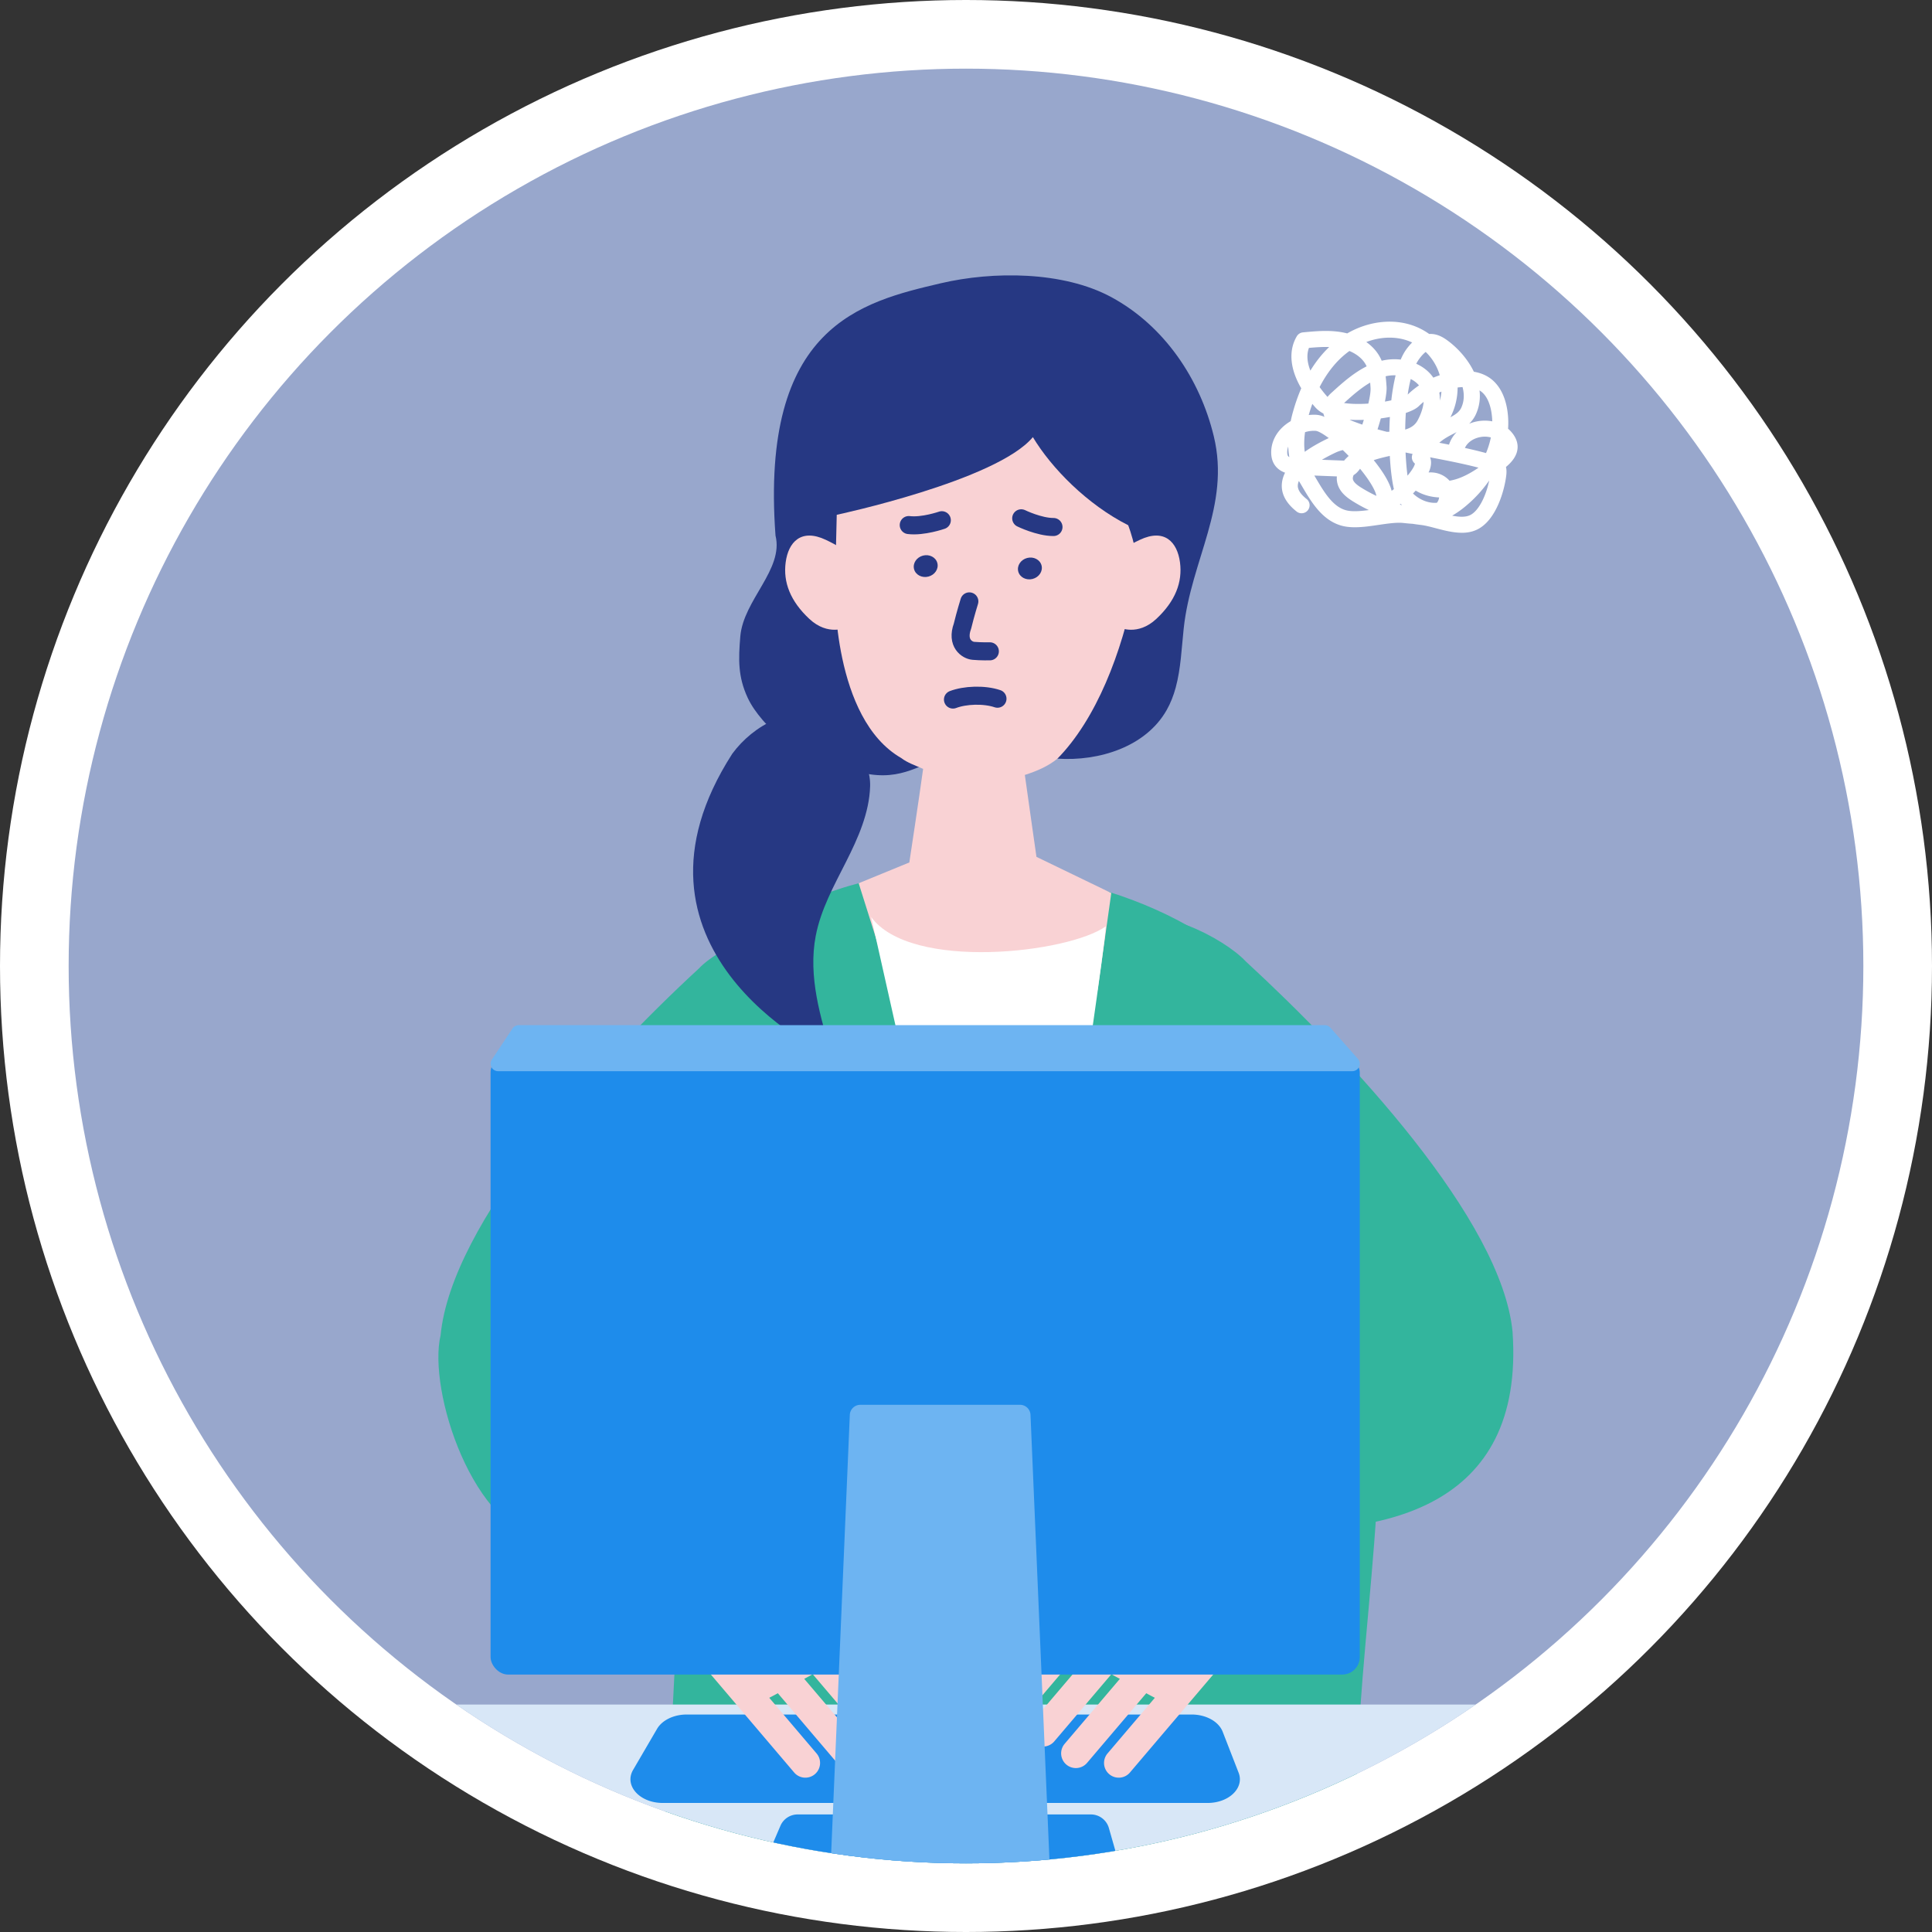 <svg id="_レイヤー_2" xmlns="http://www.w3.org/2000/svg" viewBox="0 0 214 214"><rect x="0" y="0" width="214" height="214" fill="#333333" stroke="none"/><defs><clipPath id="clippath"><circle cx="107" cy="107" r="99.396" fill="none"/></clipPath></defs><g id="contents"><circle cx="107" cy="107" r="107" fill="#fff"/><circle cx="107" cy="107" r="99.396" fill="#98a7cc"/><g clip-path="url(#clippath)" fill="none"><path d="M110.214 146.009c-4.076 2.013 12.366 7.066 12.366 7.066-1.357-1.045-41.084 20.305-61.83 17.666-8.379-1.066-13.388-16.772-11.946-22.848 1.209-12.46 17.189-30.095 28.59-40.599 2.428-2.607 10.734-6.219 13.489-3.602 3.016 2.866-1.63 9.377-5.319 16.2-6.592 8.414-15.112 15.582-14.215 24.35 8.838.547 24.732-1.767 38.864 1.767z" fill="#33b59d"/><path d="M143.077 113.728c-11.24-22.032-65.394-27.08-70.598 8.533-1.128 15.99-4.042 33.083 2.593 49.866-.14 27.471-4.838 64.612-7.538 73.378 27.417 10.83 71.084 8.633 91.832-3.484-22.958-47.929 7.609-78.895-16.29-128.293z" fill="#33b59d"/><path d="M130.228 76.16c.57-2.096.652-4.364.886-6.547.815-7.597 5.187-13.582 3.338-21.27-1.537-6.389-5.499-12.258-11.344-15.425-5.346-2.897-13.138-2.893-18.898-1.542-8.816 2.068-20.022 4.712-18.311 27.942.936 3.766-3.558 7.134-3.899 11.182-.214 2.548-.262 4.458.812 6.778.41.886.991 1.682 1.621 2.428 2.682 3.178 7.857 5.486 11.999 6.071 4.081.577 5.966-1.55 9.777-2.407 3.576-.804 7.261.415 10.918.662 4.638.313 9.784-1.321 12.087-5.358.454-.796.776-1.64 1.014-2.514z" fill="#263883"/><path d="M125.683 65.088c.978-2.605-.72-6.912-.72-6.912-4.535-2.292-8.489-6.319-10.556-9.756-4.021 4.825-21.724 8.602-21.724 8.602l-.197 8.209s-.266 14.366 7.341 18.734c.662.514 1.576.829 2.424 1.201-.428 3.136-1.528 10.365-1.528 10.365l-5.61 2.302 2.715 8.616 11.233 4.799 12.515-1.557 1.517-10.773-8.288-4.007c-.031-.134-.836-5.918-1.287-9.075 1.333-.422 2.599-.974 3.61-1.802 4.302-4.388 7.133-11.711 8.557-18.945z" fill="#f9d2d4"/><path d="M122.484 102.609c-.16 3.98-10.191 69.404-10.191 69.404l-15.797-70.437c4.381 6.008 21.843 3.996 25.987 1.034z" fill="#fff"/><path d="M81.111 83.488c2.345-3.193 6.686-5.525 10.259-3.816 2.669 1.277 5.099 4.458 5.01 7.416-.088 2.957-1.34 5.745-2.674 8.386s-2.793 5.279-3.35 8.185c-.858 4.472.502 9.038 1.848 13.388-1.797-.567-24.804-12.241-11.093-33.559z" fill="#263883"/><ellipse cx="102.537" cy="62.703" rx="1.333" ry="1.2" transform="rotate(-14.592 102.54 62.705)" fill="#263883"/><ellipse cx="114.078" cy="62.965" rx="1.333" ry="1.2" transform="rotate(-14.592 114.081 62.968)" fill="#263883"/><path d="M107.37 66.613s-.436 1.399-.759 2.735c-.699 1.91.528 2.683 1.195 2.742.887.077 1.835.055 1.835.055m-4.084 5.342c1.322-.505 3.441-.595 4.929-.093m-6.165-19.771s-2.09.73-3.663.537m12.458-.749s1.989.971 3.574.964" fill="none" stroke="#263883" stroke-linecap="round" stroke-linejoin="round" stroke-width="2"/><path d="M124 61.5s-.482-.411 2.259-1.706c2.741-1.294 4.143.259 4.442 2.482.299 2.223-.525 4.318-2.613 6.271C126 70.5 124 69.5 124 69.5v-8zm-30.272 0s.482-.411-2.259-1.706c-2.741-1.294-4.143.259-4.442 2.482s.525 4.318 2.613 6.271c2.088 1.953 4.088.953 4.088.953v-8z" fill="#f9d2d4"/><path d="M111.98 142.476c3.298.077-13.869 6.889-8.833 19.432 1.913-.44 67.129 24.732 64.392-14.395-1.208-12.46-18.138-30.508-29.54-41.012-2.428-2.607-10.246-6.617-13-4-3.016 2.866 2.091 10.189 5.78 17.012 6.592 8.414 12.129 5.363 11.232 14.131-1.342 13.526-30.032 3.533-30.032 8.833z" fill="#33b59d"/><path d="M78.529 135.075s-6.36 16.366-10.83 21.9l-11.236-5.428 5.55-17.04 10.687-5.728 5.828 6.297z" fill="#0068b7"/><path fill="#d8e7f7" d="M190.478 210.937H18.948l6.64-22.133h158.25l6.64 22.133z"/><path d="M121.858 208.724H86.813a2.076 2.076 0 01-1.908-2.894l1.54-3.594a2.076 2.076 0 011.908-1.258h32.478c.927 0 1.742.614 1.996 1.506l1.027 3.594a2.077 2.077 0 01-1.996 2.647zm11.902-9.018H73.411c-2.567 0-4.297-1.927-3.286-3.66l2.653-4.545c.563-.965 1.856-1.591 3.286-1.591h55.928c1.596 0 2.999.777 3.438 1.904l1.768 4.545c.653 1.677-1.062 3.347-3.438 3.347z" fill="#1e8ceb"/><path d="M125.188 196.3l9.684-11.391c4.614-5.428 4.114-9.749 5.845-11.784l.897-1.056-8.465-7.196-1.378 1.621c-1.861 2.189-9.581 5.45-15.15 5.262-3.294-.114-4.407 2.225-1.935 3.384 2.333 1.096 6.559.505 5.682 1.827-.166.188-7.492 8.824-7.492 8.824a1.631 1.631 0 002.484 2.112l4.261-5.012c.221.258.462.505.744.745l-6.101 7.177a1.63 1.63 0 002.482 2.111l6.358-7.479c.309.174.623.345.941.514l-6.119 7.197a1.629 1.629 0 002.484 2.111l6.558-7.714c.331.182.648.351.951.504l-5.215 6.134a1.63 1.63 0 102.483 2.111z" fill="#f9d2d4"/><path fill="#0068b7" d="M142.032 154.423l8.465 7.197-11.644 12.652-8.465-7.196 11.644-12.653z"/><path d="M87.939 196.3l-9.684-11.391c-4.614-5.428-4.114-9.749-5.845-11.784l-.897-1.056 8.465-7.196 1.378 1.621c1.861 2.189 9.581 5.45 15.15 5.262 3.294-.114 4.407 2.225 1.935 3.384-2.333 1.096-6.559.505-5.682 1.827.166.188 7.492 8.824 7.492 8.824a1.631 1.631 0 01-2.484 2.112l-4.261-5.012a6.62 6.62 0 01-.744.745l6.101 7.177a1.63 1.63 0 01-2.482 2.111l-6.358-7.479c-.309.174-.623.345-.941.514l6.119 7.197a1.629 1.629 0 01-2.484 2.111l-6.558-7.714c-.331.182-.648.351-.951.504l5.215 6.134a1.63 1.63 0 11-2.483 2.111z" fill="#f9d2d4"/><path fill="#0068b7" d="M71.096 154.423l-8.466 7.197 11.644 12.652 8.466-7.196-11.644-12.653z"/><rect x="54.339" y="116.872" width="96.278" height="68.612" rx="1.937" ry="1.937" fill="#1e8ceb"/><path d="M149.776 118.651H55.18c-.666 0-1.067-.726-.703-1.275l2.286-3.449a.843.843 0 01.703-.375h89.263c.243 0 .474.104.634.284l3.047 3.449c.472.534.086 1.366-.634 1.366zm-34.679 88.966H93.179a1.163 1.163 0 01-1.162-1.213l2.114-49.685a1.163 1.163 0 011.162-1.114h17.69c.623 0 1.136.491 1.162 1.114l2.114 49.685c.028.661-.5 1.213-1.162 1.213z" fill="#6db4f2"/><path d="M161.911 59.012c-.955 0-1.94-.257-2.849-.496-.6-.158-1.187-.315-1.723-.376a20.292 20.292 0 01-.857-.119 20.155 20.155 0 01-1.034-.093c-.725-.081-1.701.06-2.732.21-1.453.216-2.956.436-4.198.066-2.12-.629-3.314-2.665-4.366-4.461l-.278-.471a1.449 1.449 0 00-.113.399c-.021.187-.089.756.93 1.573a.888.888 0 11-1.107 1.386c-1.19-.95-1.723-2.016-1.585-3.168a3.32 3.32 0 01.343-1.103c-.462-.168-.912-.457-1.212-.955-.211-.352-.321-.779-.324-1.271-.012-1.037.434-2.041 1.264-2.821.269-.252.572-.476.896-.664.076-.366.168-.739.278-1.121a20.41 20.41 0 01.89-2.517c-1.245-2.133-1.438-4.158-.493-5.761a.89.89 0 01.679-.433c1.478-.139 3.005-.286 4.538.029.125.026.248.054.367.086 2.402-1.392 5.244-1.704 7.588-.757a7.247 7.247 0 011.493.82c.067-.005.144-.009.223-.003.792.021 1.438.438 1.964.843 1.111.855 2.13 2.032 2.76 3.341.676.113 1.27.346 1.772.698.982.69 1.64 1.868 1.909 3.405.125.727.162 1.469.11 2.214.147.122.281.257.404.404.392.465.609.95.646 1.446.086 1.121-.753 1.94-1.285 2.384.08.321.064.633.04.872-.184 1.66-1.105 5.064-3.274 6.078-.529.246-1.089.34-1.664.34zm-1.062-1.894c.753.147 1.453.19 1.974-.055.985-.46 1.79-2.182 2.13-3.841a14.198 14.198 0 01-2.46 2.717 10.87 10.87 0 01-1.643 1.18zm-15.265-4.444l.101.17c.93 1.586 1.891 3.228 3.341 3.656.67.2 1.612.127 2.601-.002a17.68 17.68 0 01-1.769-.965c-.725-.451-1.579-1.105-1.756-2.172a2.202 2.202 0 01-.021-.591l-2.497-.096zm9.461 3.213c.086.023.168.046.251.067-.046-.046-.095-.092-.141-.139l-.11.072zm1.466-1.224c.744.713 1.713 1.1 2.644 1.028.119-.133.205-.318.239-.522l.009-.069c-.924-.041-1.79-.285-2.54-.727a.34.34 0 01-.049-.031c-.098.107-.199.214-.303.32zm-6.575-2.039c-.073.165-.104.318-.083.444.061.372.569.725.942.958.535.33 1.089.632 1.658.9-.049-.421-.545-1.466-1.805-3.005a3.21 3.21 0 01-.315.384 1.89 1.89 0 01-.398.32zm2.227-1.654c.863 1.071 1.713 2.33 1.983 3.395a7.78 7.78 0 00.251-.188c-.217-.939-.373-2.231-.453-3.678-.621.139-1.224.281-1.781.471zm6.3 1.355c.113 0 .223.006.337.02a2.748 2.748 0 011.759.904 5.791 5.791 0 001.108-.303c.719-.272 1.398-.661 2.078-1.126l.012-.021c-1.762-.457-3.583-.806-5.351-1.144.138.358.156.817-.037 1.372-.034.096-.08.199-.129.307a2.77 2.77 0 01.223-.009zm-2.775-2.203c.046.968.122 1.851.217 2.567.431-.516.762-1.016.823-1.336a.89.89 0 01-.26-1.073l-.78-.159zm-9.265.806l2.454.095c.162-.19.334-.363.511-.519a24.866 24.866 0 00-.652-.65 4.162 4.162 0 00-.771.265c-.563.263-1.08.535-1.542.809zm-3.73-1.464c-.07.193-.116.41-.113.647.003.226.046.334.073.376a.433.433 0 00.162.144 8.393 8.393 0 01-.122-1.167zm19.57.153c.78.171 1.564.358 2.338.568a9.03 9.03 0 00.535-1.732 2.644 2.644 0 00-1.163-.04c-.796.144-1.438.6-1.71 1.204zm-17.71-1.747c-.107.792-.119 1.519-.031 2.177.841-.601 1.787-1.112 2.659-1.524-.676-.505-1.196-.782-1.447-.8a3.277 3.277 0 00-1.181.147zm14.873 1.172c.358.069.719.139 1.08.211a.662.662 0 01.034-.11 3.57 3.57 0 01.808-1.282c-.092.049-.187.096-.278.144-.557.285-1.123.574-1.643 1.037zm-6.841-1.487c.343.098.691.19 1.04.277l.269-.009c.006-.543.028-1.092.058-1.638a18.3 18.3 0 01-1.004.159c-.11.398-.233.805-.364 1.212zm3.133-1.816c-.04.612-.061 1.232-.07 1.843.643-.187 1.105-.505 1.389-1.039.251-.473.587-1.235.655-2.03-.187.15-.367.309-.539.476-.288.281-.796.535-1.435.75zm-6.226.751c.11.057.226.109.346.156.349.136.701.265 1.059.387.058-.176.113-.352.168-.528a15.807 15.807 0 01-1.572-.015zm14.387-3.248a4.885 4.885 0 01-.398 2.641 3.396 3.396 0 01-.75 1.054 4.535 4.535 0 012.561-.267 7.394 7.394 0 00-.107-1.089c-.129-.74-.441-1.735-1.181-2.257-.04-.029-.083-.055-.125-.081zm-2.426-.32a7.213 7.213 0 01-.796 3.294c.612-.327.991-.597 1.209-1.072.324-.71.34-1.492.135-2.269l-.199.012a6.87 6.87 0 00-.349.035zm-15.913 3.017a2.682 2.682 0 011.168.238 2.15 2.15 0 01-.119-.373 3.104 3.104 0 01-.893-.678c-.113-.13-.226-.259-.334-.389a20.33 20.33 0 00-.401 1.236c.193-.023.386-.035.578-.035zm3.335-1.297c.285.041.594.07.924.086.578.028 1.181.015 1.765-.023.174-.742.272-1.368.245-1.744-.012-.193-.024-.386-.043-.578-.985.566-1.915 1.368-2.891 2.26zm4.605-2.962c.049.396.076.788.104 1.16.024.369-.046.947-.181 1.643.248-.043.483-.09.707-.138a22.7 22.7 0 01.477-2.772 4.144 4.144 0 00-1.108.107zm5.945 1.799c.049.3.067.6.058.895.092-.324.15-.658.177-.993-.08.031-.159.064-.236.098zm-13.258-.603c.312.434.618.803.857 1.069l.018.021a4.35 4.35 0 01.511-.523c1.218-1.115 2.436-2.171 3.825-2.865-.018-.041-.04-.081-.058-.121-.343-.669-1.004-1.225-1.848-1.579-.156.11-.306.225-.453.346-1.12.913-2.081 2.151-2.852 3.652zm10.094-.893a17.12 17.12 0 00-.334 1.721 9.241 9.241 0 011.251-1.014 2.821 2.821 0 00-.918-.707zm.612-1.69c.753.338 1.417.849 1.891 1.539a9.69 9.69 0 01.713-.271 5.905 5.905 0 00-1.557-2.578c-.22.164-.456.416-.71.759a4.133 4.133 0 00-.337.551zm-11.887-1.758c-.303.803-.168 1.684.159 2.517.606-.993 1.3-1.865 2.081-2.613-.725-.024-1.487.029-2.24.096zm6.352-.65c.673.474 1.209 1.072 1.56 1.762.055.102.101.207.147.311a6.081 6.081 0 012.105-.127c.187-.441.398-.828.63-1.146a6.42 6.42 0 01.639-.75 5.595 5.595 0 00-.269-.116c-1.466-.592-3.194-.545-4.813.066z" fill="#fff"/></g></g></svg>